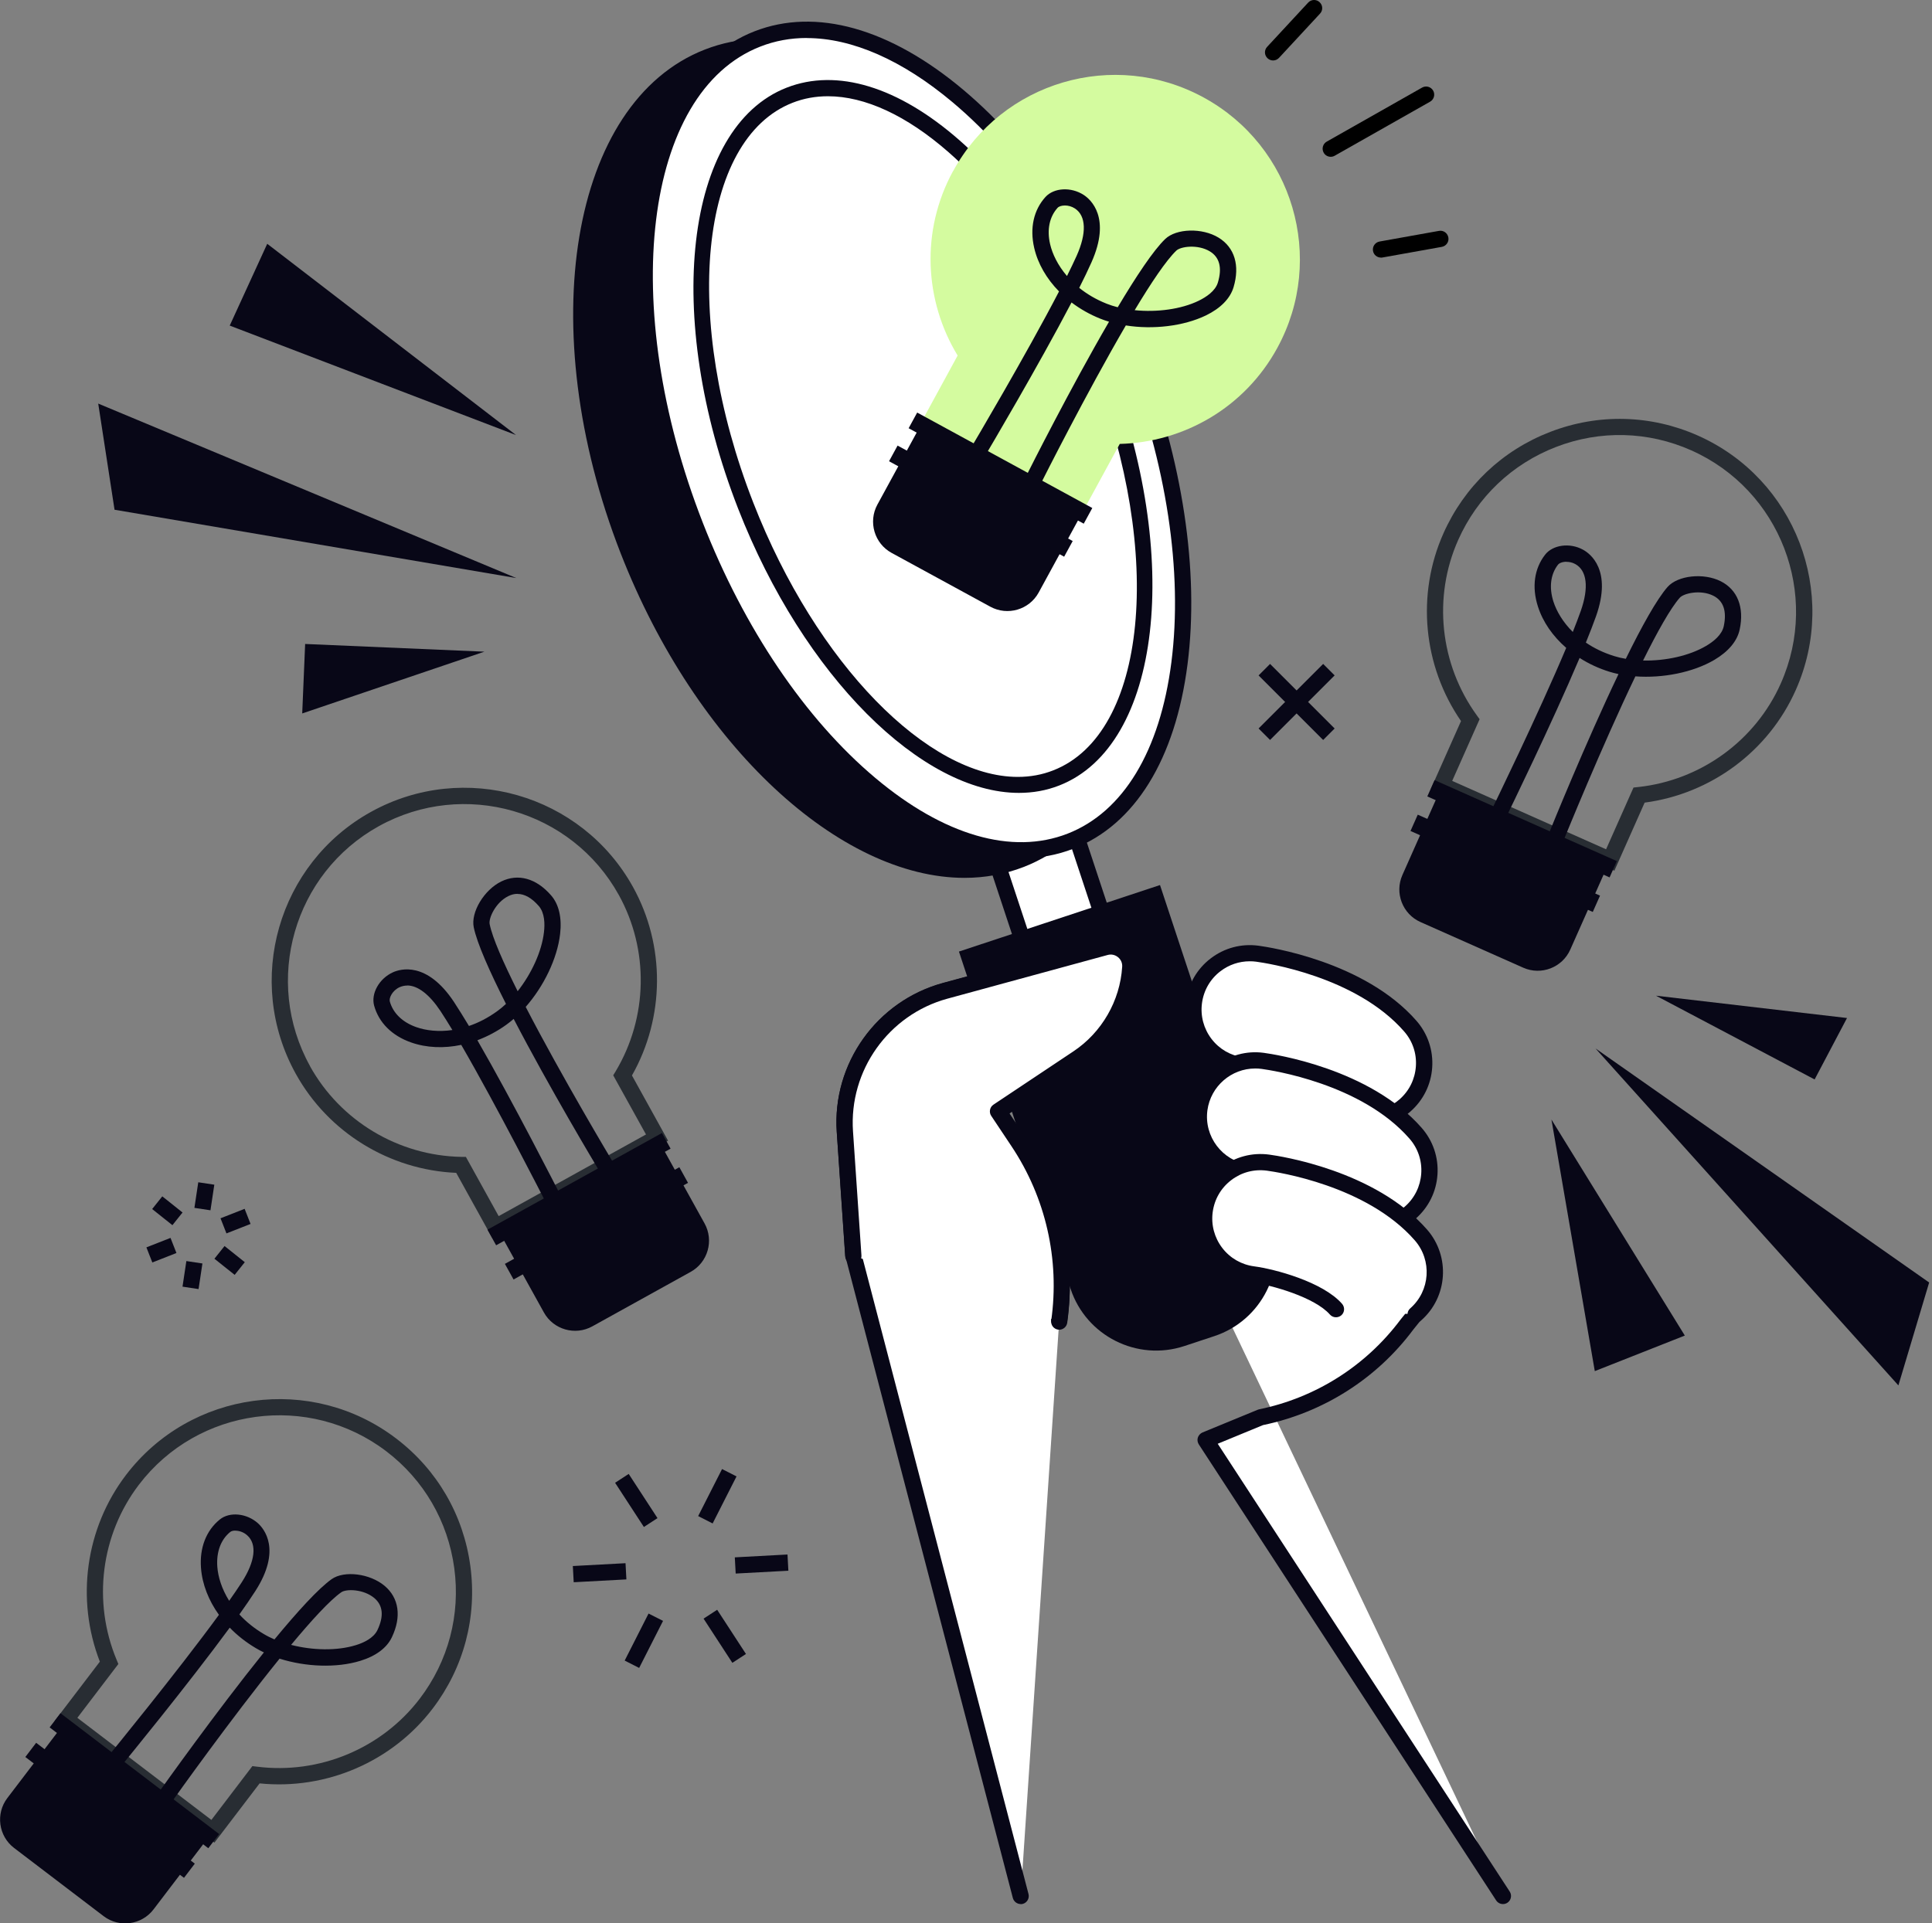 <?xml version="1.0" encoding="UTF-8"?> <svg xmlns="http://www.w3.org/2000/svg" width="238" height="237" viewBox="0 0 238 237" fill="none"><rect x="0" y="0" width="238" height="237" fill="#808080" stroke="none"/><g clip-path="url(#clip0_5281_11206)"><path d="M60.65 152.56L56.2 144.52C47.96 144.16 40.43 139.53 36.44 132.32C30.09 120.87 34.25 106.38 45.7 100.04C57.16 93.69 71.64 97.85 77.98 109.3C81.97 116.51 81.91 125.35 77.85 132.52L82.3 140.56L60.65 152.56ZM38.18 131.36C41.92 138.11 49.06 142.4 56.81 142.55H57.39L61.43 149.85L79.58 139.79L75.54 132.5L75.84 132.01C79.82 125.36 79.97 117.03 76.23 110.28C70.42 99.79 57.15 95.99 46.67 101.8C36.18 107.61 32.38 120.87 38.19 131.36H38.18Z" fill="#282D33"></path><path d="M68.07 148.6C67.7 148.6 67.35 148.4 67.18 148.05C67.11 147.91 61.25 136.39 56.82 128.75C54.69 129.2 52.54 129.12 50.64 128.45C48.28 127.62 46.67 126.01 46.09 123.92C45.68 122.42 46.71 120.58 48.4 119.81C49.32 119.39 52.59 118.42 55.93 123.47C56.48 124.31 57.1 125.31 57.77 126.42C58.9 126.04 60.06 125.45 61.22 124.62C61.6 124.35 61.97 124.04 62.33 123.7C60.33 119.74 58.76 116.22 58.36 114.26C57.98 112.4 59.63 109.66 61.74 108.62C63.82 107.6 66.06 108.22 67.89 110.33C68.85 111.43 69.23 113.08 69 115.08C68.65 118.12 66.99 121.53 64.76 124.07C69.21 132.68 75.35 142.94 75.44 143.09C75.72 143.56 75.57 144.18 75.1 144.46C74.63 144.74 74.01 144.59 73.73 144.12C73.36 143.51 67.65 133.97 63.28 125.55C62.99 125.8 62.7 126.03 62.4 126.25C61.27 127.07 60.05 127.71 58.81 128.18C63.19 135.77 68.69 146.59 68.98 147.15C69.23 147.64 69.03 148.24 68.54 148.49C68.39 148.56 68.24 148.6 68.09 148.6H68.07ZM50.16 121.44C49.84 121.44 49.53 121.51 49.23 121.64C48.33 122.05 47.9 122.97 48.02 123.4C48.42 124.84 49.58 125.97 51.3 126.57C52.47 126.98 54.01 127.17 55.73 126.92C55.2 126.05 54.71 125.26 54.26 124.58C52.9 122.53 51.46 121.43 50.16 121.43V121.44ZM63.75 110.14C63.37 110.14 63 110.23 62.62 110.42C61.04 111.2 60.17 113.15 60.32 113.87C60.66 115.57 62.01 118.62 63.77 122.14C65.47 119.98 66.74 117.25 67.01 114.86C67.13 113.86 67.11 112.5 66.38 111.65C65.51 110.65 64.63 110.15 63.75 110.15V110.14Z" fill="#080717"></path><path d="M85.092 156.715L72.968 163.433C70.852 164.606 68.174 163.837 67.001 161.72L61.136 151.136L80.931 140.169L86.795 150.753C87.968 152.869 87.2 155.547 85.083 156.72L85.092 156.715Z" fill="#080717"></path><path d="M83.689 143.826L62.197 155.734L63.264 157.659L84.755 145.751L83.689 143.826Z" fill="#080717"></path><path d="M81.541 139.612L60.05 151.521L61.116 153.445L82.608 141.537L81.541 139.612Z" fill="#080717"></path><path d="M26.42 227.06L6.73 212.06L12.3 204.75C9.32 197.06 10.53 188.3 15.52 181.75C23.46 171.33 38.39 169.31 48.8 177.25C53.85 181.09 57.09 186.67 57.94 192.96C58.79 199.25 57.14 205.49 53.3 210.53C48.31 217.08 40.19 220.58 31.98 219.75L26.41 227.06H26.42ZM9.54 211.68L26.04 224.25L31.09 217.62L31.66 217.69C39.34 218.66 47.03 215.45 51.71 209.31C55.23 204.69 56.74 198.97 55.96 193.22C55.18 187.46 52.21 182.35 47.59 178.83C38.05 171.57 24.38 173.41 17.11 182.95C12.43 189.09 11.38 197.35 14.36 204.51L14.58 205.04L9.53 211.67L9.54 211.68Z" fill="#282D33"></path><path d="M20.53 222.21C20.33 222.21 20.13 222.15 19.95 222.03C19.5 221.71 19.39 221.09 19.71 220.64C20.13 220.06 26.56 211 32.51 203.61C32.16 203.45 31.83 203.27 31.51 203.08C30.31 202.37 29.23 201.52 28.3 200.56C23.12 207.62 15.42 217.01 15.02 217.5C14.67 217.93 14.04 217.99 13.61 217.64C13.18 217.29 13.12 216.66 13.47 216.23C13.57 216.11 21.76 206.11 26.97 198.98C25.7 197.21 24.91 195.21 24.76 193.21C24.57 190.72 25.4 188.59 27.08 187.23C28.29 186.25 30.39 186.46 31.77 187.69C32.52 188.37 34.73 190.96 31.45 196.06C30.91 196.9 30.24 197.87 29.49 198.93C30.29 199.81 31.3 200.64 32.52 201.36C32.92 201.6 33.35 201.81 33.81 202.01C36.63 198.59 39.22 195.74 40.86 194.58C42.41 193.49 45.58 193.89 47.38 195.41C49.15 196.9 49.48 199.2 48.28 201.73C47.66 203.05 46.31 204.06 44.38 204.65C41.45 205.55 37.66 205.4 34.44 204.38C28.35 211.91 21.42 221.66 21.32 221.81C21.13 222.08 20.82 222.23 20.5 222.23L20.53 222.21ZM35.85 202.68C38.51 203.37 41.52 203.43 43.82 202.72C44.78 202.43 46.02 201.86 46.5 200.85C47.31 199.14 47.18 197.82 46.12 196.92C44.78 195.79 42.64 195.77 42.04 196.2C40.62 197.2 38.37 199.66 35.86 202.68H35.85ZM29 188.6C28.72 188.6 28.49 188.66 28.36 188.77C27.2 189.71 26.64 191.23 26.77 193.05C26.86 194.29 27.31 195.78 28.23 197.25C28.82 196.42 29.34 195.65 29.78 194.97C31.44 192.39 31.69 190.28 30.45 189.18C29.99 188.77 29.44 188.61 28.99 188.61L29 188.6Z" fill="#080717"></path><path d="M12.762 236.107L1.737 227.708C-0.188 226.241 -0.561 223.48 0.905 221.555L8.238 211.93L26.247 225.65L18.915 235.275C17.448 237.2 14.687 237.573 12.762 236.107Z" fill="#080717"></path><path d="M4.454 214.748L3.121 216.499L22.665 231.388L23.999 229.638L4.454 214.748Z" fill="#080717"></path><path d="M7.448 211.1L6.115 212.85L25.66 227.739L26.993 225.989L7.448 211.1Z" fill="#080717"></path><path d="M198.87 107.29L176.25 97.24L179.98 88.85C175.3 82.06 174.46 73.25 177.81 65.73C180.39 59.93 185.06 55.49 190.99 53.21C196.91 50.93 203.37 51.1 209.16 53.67C221.13 58.99 226.54 73.05 221.22 85.02C217.88 92.55 210.78 97.82 202.6 98.9L198.87 107.3V107.29ZM178.89 96.22L197.85 104.65L201.23 97.04L201.8 96.98C209.51 96.15 216.25 91.26 219.38 84.2C224.25 73.24 219.3 60.36 208.34 55.49C203.03 53.13 197.12 52.98 191.7 55.07C186.28 57.16 181.99 61.23 179.63 66.54C176.49 73.59 177.38 81.87 181.93 88.15L182.27 88.62L178.89 96.23V96.22Z" fill="#282D33"></path><path d="M191.78 103.96C191.66 103.96 191.53 103.94 191.4 103.89C190.89 103.68 190.64 103.1 190.85 102.59C191.12 101.93 195.29 91.62 199.38 83.06C199.01 82.98 198.64 82.89 198.29 82.78C196.96 82.37 195.71 81.79 194.59 81.07C191.18 89.14 185.85 100.05 185.58 100.61C185.34 101.11 184.74 101.31 184.24 101.07C183.74 100.83 183.54 100.23 183.78 99.73C183.85 99.59 189.52 87.97 192.94 79.83C191.29 78.4 190.06 76.64 189.45 74.72C188.69 72.34 189 70.08 190.33 68.36C191.28 67.13 193.38 66.84 195 67.73C195.89 68.21 198.63 70.23 196.61 75.94C196.27 76.89 195.85 77.98 195.36 79.18C196.34 79.85 197.51 80.43 198.87 80.85C199.32 80.99 199.79 81.1 200.28 81.18C202.23 77.2 204.1 73.83 205.43 72.32C206.69 70.9 209.86 70.56 211.97 71.62C214.04 72.66 214.89 74.83 214.31 77.56C214.01 78.99 212.93 80.28 211.19 81.31C208.55 82.86 204.83 83.59 201.46 83.34C197.27 92.07 192.78 103.16 192.71 103.32C192.55 103.71 192.18 103.95 191.78 103.95V103.96ZM202.41 81.39C205.17 81.45 208.1 80.81 210.17 79.59C211.04 79.08 212.12 78.25 212.35 77.15C212.74 75.3 212.31 74.04 211.07 73.41C209.5 72.62 207.42 73.1 206.93 73.65C205.78 74.95 204.16 77.86 202.41 81.38V81.39ZM192.97 69.22C192.48 69.22 192.08 69.38 191.92 69.59C191.01 70.77 190.81 72.38 191.36 74.12C191.74 75.3 192.52 76.65 193.75 77.87C194.13 76.92 194.46 76.05 194.73 75.29C195.75 72.4 195.5 70.29 194.05 69.5C193.69 69.3 193.31 69.23 192.97 69.23V69.22Z" fill="#080717"></path><path d="M187.654 119.244L174.988 113.615C172.777 112.633 171.777 110.032 172.759 107.821L177.673 96.764L198.353 105.954L193.439 117.011C192.457 119.222 189.856 120.223 187.645 119.24L187.654 119.244Z" fill="#080717"></path><path d="M174.652 100.383L173.758 102.394L196.211 112.371L197.105 110.361L174.652 100.383Z" fill="#080717"></path><path d="M176.723 96.126L175.829 98.137L198.282 108.115L199.176 106.104L176.723 96.126Z" fill="#080717"></path><path d="M63.61 71.23L14.11 62.81L12.1 49.73L63.61 71.23Z" fill="#080717"></path><path d="M63.57 53.61L28.3 40.12L32.92 30.04L63.57 53.61Z" fill="#080717"></path><path d="M59.67 80.3L37.23 87.91L37.59 79.35L59.67 80.3Z" fill="#080717"></path><path d="M196.55 129.19L237.65 158.03L233.86 170.71L196.55 129.19Z" fill="#080717"></path><path d="M191.12 137.95L207.55 164.57L196.46 168.95L191.12 137.95Z" fill="#080717"></path><path d="M204 122.69L227.53 125.44L223.54 133.01L204 122.69Z" fill="#080717"></path><path d="M163.93 19.32C163.58 19.32 163.24 19.14 163.06 18.81C162.79 18.33 162.96 17.72 163.44 17.45L175.19 10.79C175.67 10.52 176.28 10.69 176.55 11.17C176.82 11.65 176.65 12.26 176.17 12.53L164.42 19.19C164.26 19.28 164.09 19.32 163.93 19.32Z" fill="black"></path><path d="M156.83 7.45C156.59 7.45 156.34 7.36 156.15 7.18C155.74 6.8 155.72 6.17 156.1 5.77L161.15 0.32C161.53 -0.09 162.16 -0.11 162.56 0.27C162.97 0.65 162.99 1.28 162.61 1.68L157.56 7.13C157.36 7.34 157.1 7.45 156.83 7.45Z" fill="black"></path><path d="M170.12 31.74C169.64 31.74 169.22 31.4 169.14 30.92C169.04 30.38 169.4 29.86 169.95 29.76L177.26 28.45C177.81 28.35 178.32 28.71 178.42 29.26C178.52 29.8 178.16 30.32 177.61 30.42L170.3 31.73C170.24 31.74 170.18 31.75 170.12 31.75V31.74Z" fill="black"></path><path d="M162.998 81.808L155.043 89.763L156.457 91.177L164.412 83.222L162.998 81.808Z" fill="#080717"></path><path d="M156.457 81.81L155.043 83.225L162.998 91.18L164.412 89.765L156.457 81.81Z" fill="#080717"></path><path d="M132.403 102.486L122.615 105.725L138.21 152.851L147.998 149.612L132.403 102.486Z" fill="white"></path><path d="M138.21 153.86C138.06 153.86 137.9 153.82 137.76 153.75C137.52 153.63 137.34 153.42 137.26 153.17L121.67 106.05C121.5 105.53 121.78 104.96 122.3 104.79L132.09 101.55C132.34 101.47 132.62 101.49 132.85 101.61C133.09 101.73 133.27 101.94 133.35 102.19L148.94 149.31C149.11 149.83 148.83 150.4 148.31 150.57L138.52 153.81C138.42 153.84 138.31 153.86 138.21 153.86ZM123.88 106.37L138.84 151.59L146.73 148.98L131.77 103.76L123.88 106.37Z" fill="#080717"></path><path d="M185.14 233.62L148.51 177.43L155.29 174.64C162.51 173.16 168.94 169.09 173.33 163.19L175.75 160.19L167.33 127.05L136.31 130.99L185.15 233.63L185.14 233.62Z" fill="white"></path><path d="M185.15 234.62C184.82 234.62 184.5 234.46 184.31 234.17L147.68 177.98C147.52 177.73 147.47 177.42 147.56 177.14C147.65 176.86 147.86 176.63 148.13 176.51L154.91 173.72C154.97 173.7 155.03 173.68 155.09 173.66C162.08 172.23 168.27 168.3 172.53 162.6L174.66 159.96L166.58 128.16L136.44 131.99C135.89 132.06 135.39 131.67 135.32 131.12C135.25 130.57 135.64 130.07 136.19 130L167.21 126.06C167.7 126 168.18 126.32 168.3 126.81L176.72 159.95C176.8 160.26 176.72 160.58 176.53 160.82L174.11 163.82C169.61 169.87 163.02 174.06 155.59 175.6L150.01 177.9L185.98 233.08C186.28 233.54 186.15 234.16 185.69 234.46C185.52 234.57 185.33 234.62 185.15 234.62Z" fill="#080717"></path><path d="M130.49 162.64C131.58 154.92 129.79 147.07 125.44 140.58L122.94 136.85L132.78 130.32C136.56 127.81 138.95 123.68 139.23 119.16C139.33 117.52 137.79 116.26 136.19 116.7L116.43 122.07C108.7 124.17 103.53 131.41 104.08 139.36L105.12 154.59L125.74 233.61L130.49 162.63V162.64Z" fill="white"></path><path d="M125.74 234.62C125.3 234.62 124.89 234.32 124.77 233.87L104.15 154.85C104.13 154.79 104.12 154.73 104.12 154.67L103.08 139.44C102.5 131.04 108.01 123.33 116.17 121.11L135.93 115.74C136.99 115.45 138.13 115.69 138.98 116.39C139.84 117.09 140.29 118.13 140.22 119.23C139.92 124.03 137.34 128.49 133.32 131.16L124.32 137.14L126.26 140.04C130.74 146.74 132.59 154.82 131.47 162.79C131.39 163.34 130.89 163.72 130.34 163.64C129.79 163.56 129.41 163.06 129.49 162.51C130.55 155.02 128.81 147.44 124.6 141.15L122.1 137.42C121.95 137.2 121.9 136.93 121.95 136.67C122 136.41 122.16 136.18 122.38 136.03L132.22 129.5C135.72 127.18 137.97 123.29 138.23 119.12C138.26 118.67 138.07 118.24 137.72 117.95C137.36 117.66 136.9 117.56 136.45 117.68L116.69 123.05C109.45 125.02 104.56 131.86 105.07 139.31L106.11 154.45L126.7 233.38C126.84 233.91 126.52 234.46 125.99 234.6C125.9 234.62 125.82 234.63 125.74 234.63V234.62Z" fill="#080717"></path><path d="M118.121 117.255L142.899 109.056L156.65 150.61C158.576 156.429 155.409 162.712 149.599 164.635L145.906 165.857C140.086 167.783 133.803 164.616 131.881 158.806L118.13 117.252L118.121 117.255Z" fill="#080717"></path><path d="M125.772 105.891C141.834 99.622 146.22 72.415 135.568 45.121C124.915 17.827 103.259 0.783 87.197 7.052C71.134 13.321 66.748 40.529 77.401 67.823C88.053 95.116 109.71 112.16 125.772 105.891Z" fill="#080717"></path><path d="M118.82 108.17C103.51 108.17 85.77 92.02 76.46 68.18C65.62 40.41 70.27 12.57 86.82 6.11C103.36 -0.35 125.65 16.98 136.49 44.75C147.33 72.52 142.68 100.36 126.13 106.82C123.79 107.73 121.33 108.17 118.81 108.17H118.82ZM94.24 6.74C91.93 6.74 89.69 7.14 87.55 7.98C72.03 14.04 67.89 40.72 78.33 67.46C88.77 94.2 109.89 111.02 125.41 104.96C140.93 98.9 145.07 72.22 134.63 45.48C125.63 22.43 108.69 6.74 94.24 6.74Z" fill="#080717"></path><path d="M131.879 103.653C146.769 97.842 150.203 71.005 139.551 43.712C128.899 16.418 108.193 -0.997 93.304 4.814C78.415 10.625 74.98 37.462 85.632 64.755C96.284 92.049 116.99 109.464 131.879 103.653Z" fill="white"></path><path d="M125.79 105.77C119.75 105.77 113.11 102.91 106.53 97.37C97.67 89.92 89.92 78.46 84.71 65.1C73.87 37.34 77.56 9.86 92.94 3.86C100.5 0.91 109.63 3.47 118.66 11.06C127.52 18.51 135.27 29.97 140.48 43.33C145.69 56.69 147.76 70.36 146.29 81.85C144.79 93.55 139.81 101.62 132.25 104.57C130.2 105.37 128.04 105.76 125.79 105.76V105.77ZM99.39 4.68C97.39 4.68 95.47 5.03 93.66 5.74C79.31 11.34 76.13 37.65 86.57 64.39C91.66 77.44 99.21 88.61 107.82 95.85C116.26 102.95 124.68 105.39 131.52 102.72C138.36 100.05 142.9 92.55 144.3 81.61C145.73 70.45 143.71 57.12 138.61 44.07C133.52 31.02 125.97 19.85 117.36 12.61C111.15 7.39 104.95 4.69 99.39 4.69V4.68Z" fill="#080717"></path><path d="M130.111 95.86C142.166 91.156 144.588 68.511 135.522 45.282C126.456 22.052 109.335 7.035 97.28 11.74C85.226 16.445 82.803 39.09 91.869 62.319C100.935 85.548 118.057 100.565 130.111 95.86Z" fill="white"></path><path d="M125.52 97.7C113.6 97.7 99.02 83.4 90.93 62.68C81.68 38.97 84.36 15.7 96.91 10.8C103.11 8.38 110.66 10.68 118.18 17.27C125.52 23.71 132.01 33.52 136.46 44.91C145.71 68.62 143.03 91.89 130.48 96.79C128.9 97.41 127.24 97.7 125.52 97.7ZM101.99 11.86C100.47 11.86 99.01 12.12 97.64 12.66C86.12 17.16 83.94 39.27 92.8 61.95C100.58 81.89 114.34 95.73 125.38 95.73C126.9 95.73 128.37 95.47 129.76 94.92C141.28 90.42 143.46 68.31 134.6 45.63C130.27 34.54 123.97 25 116.87 18.77C111.68 14.22 106.54 11.86 102 11.86H101.99Z" fill="#080717"></path><path d="M105.12 154.76L104.08 139.46C103.53 131.47 108.7 124.2 116.43 122.09L136.19 116.7C137.78 116.27 139.33 117.53 139.23 119.17C138.95 123.71 136.56 127.85 132.78 130.37L122.94 136.93L125.44 140.68C129.78 147.19 131.58 155.08 130.49 162.83L105.12 154.75V154.76Z" fill="white"></path><path d="M130.49 163.84C130.49 163.84 130.4 163.84 130.35 163.84C129.8 163.76 129.42 163.26 129.5 162.71C130.56 155.19 128.82 147.57 124.61 141.25L122.11 137.5C121.96 137.28 121.91 137.01 121.96 136.75C122.01 136.49 122.16 136.26 122.39 136.11L132.23 129.55C135.73 127.22 137.98 123.32 138.24 119.12C138.27 118.66 138.08 118.23 137.72 117.94C137.36 117.65 136.9 117.55 136.46 117.67L116.7 123.06C109.46 125.04 104.57 131.91 105.08 139.4L106.12 154.7C106.16 155.25 105.74 155.73 105.19 155.77C104.62 155.81 104.16 155.39 104.12 154.84L103.08 139.54C102.5 131.1 108.01 123.36 116.17 121.14L135.93 115.75C137.01 115.46 138.12 115.69 138.98 116.4C139.84 117.1 140.3 118.14 140.23 119.26C139.93 124.08 137.35 128.55 133.33 131.23L124.32 137.23L126.26 140.14C130.74 146.87 132.59 154.98 131.47 162.99C131.4 163.49 130.97 163.85 130.48 163.85L130.49 163.84Z" fill="#080717"></path><path d="M168.49 137.95C166.56 137.95 164.63 137.15 163.26 135.58C161.09 133.1 155.34 131.6 153.05 131.29C149.25 130.78 146.57 127.29 147.08 123.49C147.59 119.69 151.08 117.01 154.88 117.52C156.16 117.69 167.55 119.39 173.71 126.43C176.24 129.32 175.94 133.71 173.06 136.23C171.74 137.38 170.11 137.95 168.49 137.95Z" fill="white"></path><path d="M168.49 138.95C166.2 138.95 164.02 137.96 162.51 136.24C160.63 134.1 155.34 132.61 152.92 132.28C150.82 132 148.95 130.92 147.66 129.23C146.37 127.54 145.82 125.46 146.1 123.35C146.38 121.25 147.46 119.38 149.15 118.09C150.84 116.8 152.92 116.25 155.03 116.53C156.35 116.71 168.08 118.46 174.48 125.77C175.88 127.37 176.57 129.41 176.43 131.53C176.29 133.65 175.33 135.58 173.73 136.98C172.28 138.25 170.42 138.95 168.5 138.95H168.49ZM153.95 118.45C152.65 118.45 151.4 118.87 150.35 119.67C149.09 120.63 148.28 122.03 148.07 123.61C147.86 125.18 148.28 126.75 149.24 128.01C150.2 129.27 151.6 130.08 153.18 130.29C155.69 130.62 161.63 132.19 164.01 134.91C165.14 136.2 166.77 136.94 168.49 136.94C169.93 136.94 171.32 136.42 172.4 135.47C173.6 134.42 174.31 132.98 174.42 131.39C174.53 129.8 174.01 128.27 172.96 127.08C167.04 120.31 155.99 118.67 154.75 118.5C154.48 118.46 154.21 118.45 153.95 118.45Z" fill="#080717"></path><path d="M169.15 151.15C167.22 151.15 165.29 150.35 163.92 148.78C161.77 146.32 156.1 144.83 153.69 144.49C149.9 143.96 147.24 140.46 147.76 136.67C148.28 132.88 151.75 130.21 155.55 130.72C156.83 130.89 168.22 132.59 174.38 139.63C176.91 142.52 176.61 146.91 173.73 149.43C172.41 150.58 170.78 151.15 169.16 151.15H169.15Z" fill="white"></path><path d="M169.15 152.15C166.86 152.15 164.68 151.16 163.17 149.44C161.22 147.21 155.75 145.79 153.55 145.48C149.22 144.87 146.18 140.86 146.77 136.53C147.36 132.2 151.35 129.15 155.68 129.73C156.99 129.91 168.72 131.66 175.13 138.97C176.53 140.57 177.22 142.61 177.08 144.73C176.94 146.85 175.98 148.78 174.38 150.18C172.93 151.45 171.07 152.15 169.15 152.15ZM154.62 131.66C151.7 131.66 149.15 133.83 148.74 136.8C148.3 140.04 150.57 143.04 153.82 143.5C155.83 143.78 162.14 145.24 164.67 148.12C165.8 149.41 167.43 150.15 169.15 150.15C170.59 150.15 171.98 149.63 173.06 148.68C174.26 147.63 174.97 146.19 175.08 144.6C175.19 143.02 174.67 141.48 173.62 140.29C167.7 133.52 156.65 131.88 155.41 131.71C155.14 131.67 154.88 131.66 154.62 131.66Z" fill="#080717"></path><path d="M164.58 161.32C162.41 158.84 156.66 157.34 154.37 157.03C150.57 156.52 147.9 153.03 148.4 149.23C148.91 145.43 152.39 142.75 156.2 143.26C157.48 143.43 168.87 145.13 175.03 152.17C177.56 155.06 177.26 159.45 174.38 161.97L164.58 161.32Z" fill="white"></path><path d="M174.38 162.97C174.1 162.97 173.83 162.85 173.63 162.63C173.27 162.21 173.31 161.58 173.72 161.22C176.19 159.06 176.44 155.3 174.28 152.83C168.36 146.06 157.31 144.42 156.07 144.25C154.48 144.04 152.93 144.45 151.67 145.42C150.41 146.38 149.6 147.78 149.39 149.36C149.18 150.93 149.6 152.5 150.56 153.76C151.52 155.02 152.92 155.83 154.5 156.04C157.01 156.37 162.95 157.94 165.33 160.66C165.69 161.08 165.65 161.71 165.24 162.07C164.82 162.43 164.19 162.39 163.83 161.98C161.95 159.84 156.66 158.35 154.24 158.02C152.14 157.74 150.27 156.66 148.98 154.97C147.69 153.28 147.13 151.2 147.42 149.09C147.7 146.99 148.78 145.12 150.47 143.83C152.16 142.54 154.25 141.99 156.35 142.27C157.67 142.45 169.4 144.2 175.8 151.51C178.68 154.81 178.35 159.84 175.05 162.72C174.86 162.89 174.63 162.97 174.39 162.97H174.38Z" fill="#080717"></path><path d="M117.41 21.09C123.42 10.06 137.24 5.99 148.27 12.01C159.3 18.02 163.37 31.84 157.35 42.87C153.32 50.26 145.79 54.5 137.94 54.7L133.75 62.39L113.78 51.5L117.97 43.81C113.89 37.1 113.38 28.47 117.4 21.09H117.41Z" fill="#D4FB9F"></path><path d="M127.44 59.86C127.29 59.86 127.14 59.83 126.99 59.75C126.5 59.5 126.3 58.9 126.54 58.41C126.86 57.77 131.85 47.84 136.62 39.64C136.25 39.53 135.9 39.41 135.55 39.27C134.25 38.75 133.06 38.07 132 37.27C127.94 45.04 121.76 55.48 121.44 56.02C121.16 56.5 120.54 56.65 120.07 56.37C119.59 56.09 119.44 55.47 119.72 55C119.8 54.87 126.39 43.75 130.46 35.91C128.93 34.35 127.85 32.5 127.4 30.54C126.84 28.11 127.33 25.88 128.79 24.27C129.84 23.12 131.95 23.01 133.5 24.02C134.35 24.57 136.92 26.81 134.45 32.34C134.04 33.26 133.53 34.32 132.95 35.47C133.88 36.22 134.99 36.89 136.32 37.42C136.75 37.59 137.21 37.74 137.69 37.86C139.96 34.05 142.09 30.84 143.54 29.45C144.91 28.14 148.1 28.05 150.11 29.28C152.09 30.49 152.76 32.71 151.96 35.39C151.54 36.79 150.36 37.99 148.55 38.87C145.79 40.2 142.02 40.63 138.69 40.1C133.81 48.47 128.44 59.15 128.36 59.31C128.19 59.66 127.83 59.86 127.47 59.86H127.44ZM139.78 38.22C142.51 38.5 145.5 38.11 147.66 37.06C148.56 36.62 149.71 35.88 150.03 34.81C150.57 33 150.24 31.71 149.05 30.98C147.55 30.07 145.44 30.37 144.91 30.88C143.66 32.08 141.8 34.85 139.78 38.22ZM131.18 25.32C130.77 25.32 130.43 25.44 130.28 25.61C129.28 26.72 128.95 28.3 129.36 30.08C129.64 31.29 130.31 32.69 131.44 34.01C131.89 33.1 132.3 32.26 132.63 31.52C133.88 28.72 133.8 26.6 132.42 25.69C132.02 25.43 131.58 25.32 131.19 25.32H131.18Z" fill="#080717"></path><path d="M122.008 74.765L109.839 68.13C107.715 66.972 106.928 64.299 108.086 62.174L113.879 51.551L133.747 62.383L127.955 73.007C126.797 75.132 124.124 75.918 121.999 74.76L122.008 74.765Z" fill="#080717"></path><path d="M110.572 54.904L109.519 56.835L131.091 68.597L132.144 66.665L110.572 54.904Z" fill="#080717"></path><path d="M112.986 50.836L111.933 52.767L133.505 64.528L134.558 62.597L112.986 50.836Z" fill="#080717"></path><path d="M88.347 198.357L86.671 199.448L90.218 204.895L91.894 203.804L88.347 198.357Z" fill="#080717"></path><path d="M77.448 181.617L75.772 182.708L79.319 188.155L80.995 187.064L77.448 181.617Z" fill="#080717"></path><path d="M97.011 191.547L90.52 191.897L90.628 193.894L97.118 193.545L97.011 191.547Z" fill="#080717"></path><path d="M77.057 192.618L70.567 192.967L70.674 194.964L77.165 194.615L77.057 192.618Z" fill="#080717"></path><path d="M79.895 198.822L76.953 204.617L78.736 205.523L81.679 199.727L79.895 198.822Z" fill="#080717"></path><path d="M88.948 181.018L86.005 186.813L87.789 187.719L90.731 181.923L88.948 181.018Z" fill="#080717"></path><path d="M21.005 152.534L18.035 153.7L18.766 155.562L21.735 154.396L21.005 152.534Z" fill="#080717"></path><path d="M30.135 148.953L27.165 150.118L27.896 151.98L30.866 150.814L30.135 148.953Z" fill="#080717"></path><path d="M22.958 155.388L22.483 158.542L24.461 158.84L24.936 155.686L22.958 155.388Z" fill="#080717"></path><path d="M24.424 145.68L23.949 148.835L25.927 149.133L26.401 145.978L24.424 145.68Z" fill="#080717"></path><path d="M19.992 147.415L18.745 148.979L21.239 150.967L22.486 149.404L19.992 147.415Z" fill="#080717"></path><path d="M27.661 153.537L26.414 155.101L28.908 157.09L30.155 155.526L27.661 153.537Z" fill="#080717"></path></g><defs><clipPath id="clip0_5281_11206"><rect width="237.65" height="237.01" fill="white"></rect></clipPath></defs></svg> 